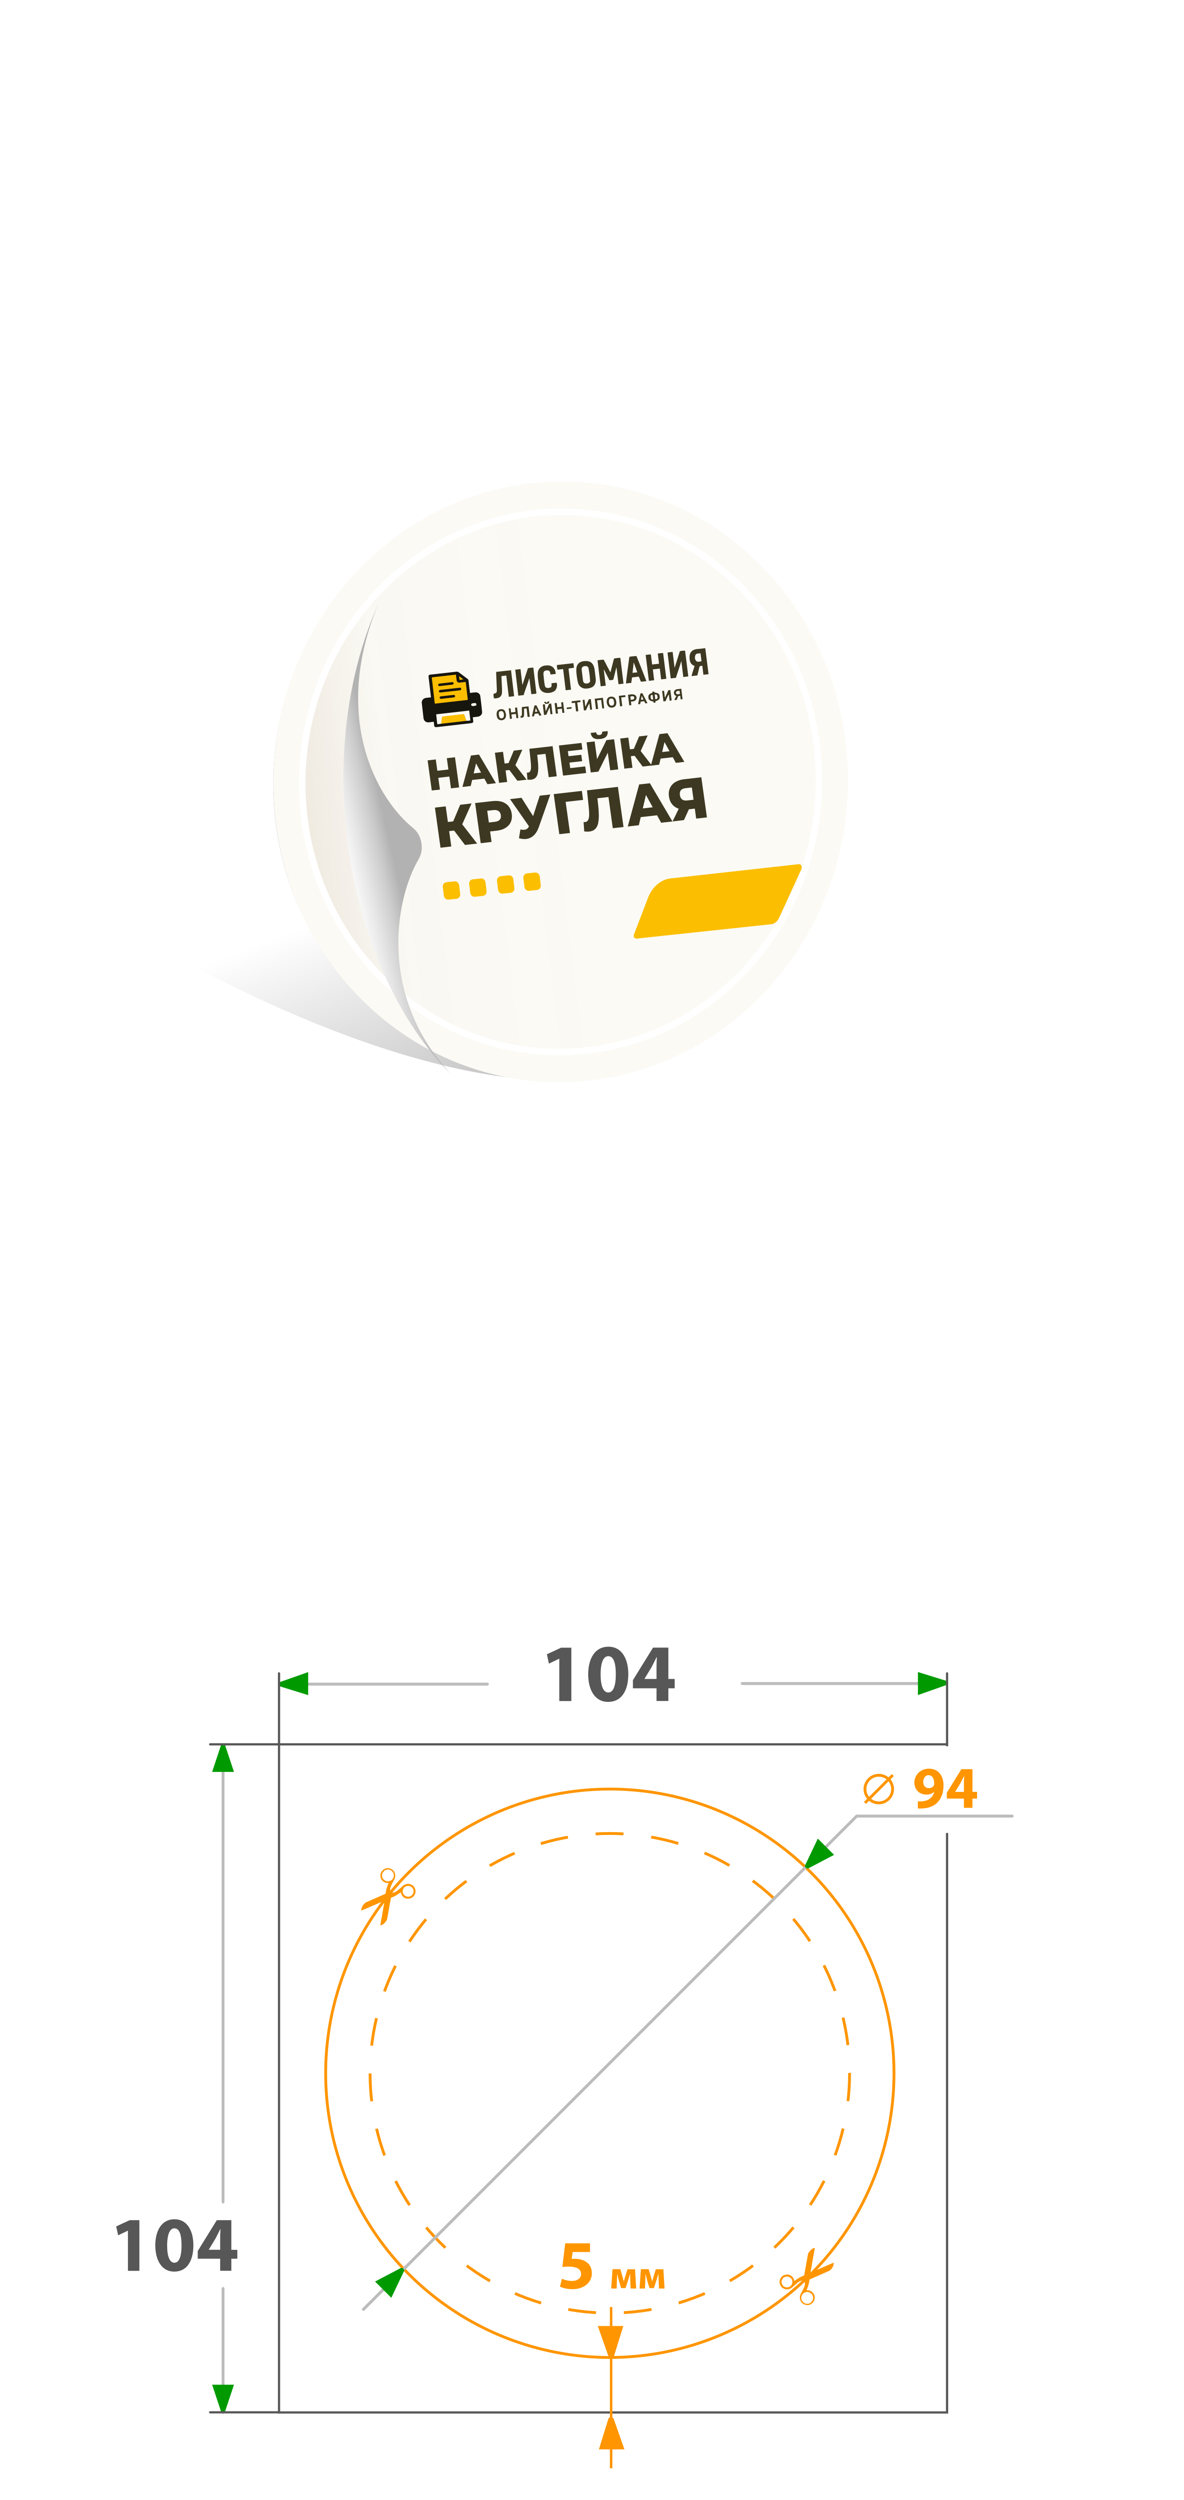 <?xml version="1.0" encoding="UTF-8"?>
<svg id="_Слой_2" data-name="Слой 2" xmlns="http://www.w3.org/2000/svg" xmlns:xlink="http://www.w3.org/1999/xlink" viewBox="0 0 180 379.98">
  <defs>
    <style>
      .cls-1 {
        fill: #fdf9f3;
      }

      .cls-1, .cls-2, .cls-3, .cls-4, .cls-5, .cls-6, .cls-7, .cls-8, .cls-9, .cls-10, .cls-11, .cls-12, .cls-13 {
        stroke-width: 0px;
      }

      .cls-14 {
        stroke-width: .45px;
      }

      .cls-14, .cls-15, .cls-4, .cls-16, .cls-17 {
        fill: none;
      }

      .cls-14, .cls-15, .cls-18, .cls-16, .cls-19, .cls-20, .cls-17 {
        stroke-miterlimit: 10;
      }

      .cls-14, .cls-16, .cls-17 {
        stroke-linecap: round;
      }

      .cls-14, .cls-17 {
        stroke: #bcbcbc;
      }

      .cls-2 {
        fill: url(#linear-gradient);
      }

      .cls-3 {
        fill: #fcbe00;
      }

      .cls-15 {
        stroke-dasharray: 0 0 4.24 4.24;
      }

      .cls-15, .cls-18 {
        stroke: #ff9500;
        stroke-width: .43px;
      }

      .cls-18, .cls-13, .cls-20 {
        fill: #fff;
      }

      .cls-5 {
        fill: #575757;
      }

      .cls-21 {
        clip-path: url(#clippath-1);
      }

      .cls-6 {
        fill: url(#_Безымянный_градиент_115);
      }

      .cls-7 {
        fill: #009a00;
      }

      .cls-8 {
        fill: #ff9500;
      }

      .cls-16 {
        stroke-width: .34px;
      }

      .cls-16, .cls-20 {
        stroke: #585858;
      }

      .cls-9 {
        fill: url(#_Безымянный_градиент_187);
        filter: url(#drop-shadow-1);
      }

      .cls-10 {
        fill: #16150e;
      }

      .cls-22 {
        clip-path: url(#clippath);
      }

      .cls-11 {
        fill: #fbfaf5;
      }

      .cls-12 {
        fill: #3d3821;
      }

      .cls-19 {
        fill: url(#_Безымянный_градиент_24);
        stroke: #fff;
      }

      .cls-20 {
        stroke-width: .34px;
      }

      .cls-17 {
        stroke-width: .43px;
      }
    </style>
    <clipPath id="clippath">
      <rect class="cls-4" x="53.76" y="284.52" width="11.01" height="7.89" transform="translate(348.66 343) rotate(112.28)"/>
    </clipPath>
    <clipPath id="clippath-1">
      <rect class="cls-4" x="116.92" y="341.96" width="11.01" height="7.89" transform="translate(-244.07 328.03) rotate(-67.72)"/>
    </clipPath>
    <linearGradient id="_Безымянный_градиент_115" data-name="Безымянный градиент 115" x1="73.56" y1="130.43" x2="94.03" y2="183.95" gradientUnits="userSpaceOnUse">
      <stop offset="0" stop-color="#000" stop-opacity="0"/>
      <stop offset="1" stop-color="#000" stop-opacity=".4"/>
    </linearGradient>
    <linearGradient id="linear-gradient" x1="111.29" y1="119.26" x2="-53.91" y2="117.36" gradientUnits="userSpaceOnUse">
      <stop offset=".32" stop-color="#b2b2b2"/>
      <stop offset=".34" stop-color="#cdcdcd"/>
      <stop offset=".36" stop-color="#e8e8e8"/>
      <stop offset=".38" stop-color="#f9f9f9"/>
      <stop offset=".39" stop-color="#fff"/>
      <stop offset=".4" stop-color="#f0f0f0"/>
      <stop offset=".41" stop-color="#cbcbcb"/>
      <stop offset=".43" stop-color="#8f8f8f"/>
      <stop offset=".44" stop-color="#666"/>
    </linearGradient>
    <linearGradient id="_Безымянный_градиент_24" data-name="Безымянный градиент 24" x1="126.85" y1="113.7" x2="10.27" y2="128.13" gradientUnits="userSpaceOnUse">
      <stop offset=".33" stop-color="#c69c6d" stop-opacity="0"/>
      <stop offset=".58" stop-color="rgba(169, 128, 84, .11)" stop-opacity=".11"/>
      <stop offset="1" stop-color="#603813" stop-opacity=".4"/>
    </linearGradient>
    <linearGradient id="_Безымянный_градиент_187" data-name="Безымянный градиент 187" x1="-1215.81" y1="3111.16" x2="-1241.97" y2="3087.85" gradientTransform="translate(-1842.17 -3120.08) rotate(-61.98) scale(1.11 1.03) skewX(-10.16)" gradientUnits="userSpaceOnUse">
      <stop offset=".2" stop-color="#b2b2b2"/>
      <stop offset=".26" stop-color="#cdcdcd"/>
      <stop offset=".34" stop-color="#e8e8e8"/>
      <stop offset=".4" stop-color="#f9f9f9"/>
      <stop offset=".46" stop-color="#fff"/>
      <stop offset=".48" stop-color="#f0f0f0"/>
      <stop offset=".54" stop-color="#cbcbcb"/>
      <stop offset=".61" stop-color="#8f8f8f"/>
      <stop offset=".66" stop-color="#666"/>
    </linearGradient>
    <filter id="drop-shadow-1" filterUnits="userSpaceOnUse">
      <feOffset dx="4.09" dy="4.09"/>
      <feGaussianBlur result="blur" stdDeviation="5.45"/>
      <feFlood flood-color="#000" flood-opacity=".25"/>
      <feComposite in2="blur" operator="in"/>
      <feComposite in="SourceGraphic"/>
    </filter>
  </defs>
  <g id="_Слой_1-2" data-name="Слой 1">
    <g>
      <rect class="cls-13" width="180" height="180"/>
      <g>
        <rect class="cls-13" y="199.98" width="180" height="180"/>
        <rect class="cls-20" x="42.42" y="265.15" width="101.56" height="101.56"/>
        <g>
          <path class="cls-5" d="M85.02,252.14h-.02l-1.55.74-.31-1.42,2.16-1h1.56v8.11h-1.83v-6.43Z"/>
          <path class="cls-5" d="M95.52,254.47c0,2.5-1.01,4.23-3.07,4.23s-3.02-1.88-3.03-4.18c0-2.36.99-4.21,3.08-4.21s3.02,1.93,3.02,4.16ZM91.31,254.52c0,1.86.45,2.75,1.17,2.75s1.14-.92,1.14-2.77-.39-2.75-1.15-2.75c-.69,0-1.16.87-1.16,2.77Z"/>
          <path class="cls-5" d="M99.81,258.56v-1.93h-3.59v-1.24l3.06-4.94h2.33v4.76h.96v1.42h-.96v1.93h-1.8ZM99.81,255.21v-1.8c0-.49.02-.99.05-1.51h-.04c-.26.52-.49,1-.76,1.51l-1.07,1.77v.03s1.82,0,1.82,0Z"/>
        </g>
        <line class="cls-14" x1="43.32" y1="256" x2="74.09" y2="256"/>
        <path class="cls-7" d="M42.62,255.66l4.23-1.49v3.5l-4.23-1.31c-.26-.16-.26-.54,0-.7Z"/>
        <line class="cls-14" x1="112.84" y1="255.91" x2="143.07" y2="255.91"/>
        <path class="cls-7" d="M143.78,256.17l-4.23,1.49v-3.5l4.23,1.31c.26.16.26.54,0,.7Z"/>
        <line class="cls-16" x1="42.42" y1="265.15" x2="42.42" y2="254.36"/>
        <line class="cls-16" x1="143.98" y1="265.15" x2="143.98" y2="254.36"/>
        <circle class="cls-18" cx="92.71" cy="315.15" r="43.2"/>
        <g>
          <circle class="cls-13" cx="92.71" cy="315.15" r="36.45"/>
          <circle class="cls-15" cx="92.71" cy="315.15" r="36.45"/>
        </g>
        <g class="cls-22">
          <path class="cls-8" d="M58.01,291.52c-.06.37-.13.74-.19,1.11,0,0,0,.02,0,.03h0s.03,0,.05,0c.2-.05.39-.14.54-.29.13-.13.24-.29.35-.44.04-.05.06-.11.08-.18.02-.07.04-.15.05-.23.11-.64.23-1.27.34-1.91.07-.36.13-.72.2-1.08,0-.05.03-.08.08-.09.06-.02.13-.05.19-.07.42-.17.79-.42,1.15-.68.02-.01.04-.03.06-.05,0,0,.01.01.01.02.02.05.03.1.05.15.1.31.28.54.57.69.5.26,1.1.06,1.37-.29.24-.31.32-.64.23-1-.08-.3-.26-.54-.54-.7-.43-.25-.91-.16-1.26.08-.09.06-.17.14-.25.22-.24.21-.47.42-.73.62-.25.19-.53.29-.84.28-.1,0-.12-.02-.15-.11-.08-.26-.08-.53.02-.78.14-.36.33-.7.51-1.04.09-.16.16-.33.18-.52.06-.5-.18-.95-.62-1.17-.46-.23-.98-.11-1.26.18-.11.11-.21.22-.27.36-.25.54-.05,1.29.68,1.55.12.04.25.05.38.05.03,0,.06,0,.09,0-.01.03-.02.05-.03.07-.19.45-.35.91-.41,1.4,0,.04-.01.08-.02.12,0,.03-.02.05-.05.06-.13.06-.27.12-.4.18-.8.35-1.61.71-2.41,1.06-.07.03-.13.06-.19.1-.11.07-.2.17-.29.27-.23.27-.35.58-.35.93h0c.17-.07.35-.14.52-.21.95-.41,1.9-.83,2.85-1.24.05-.02.1-.04.16-.07,0,.03,0,.05,0,.08-.15.86-.3,1.71-.44,2.57ZM61.46,288.07c-.29-.26-.32-.78-.05-1.11.29-.35.82-.39,1.17-.11.33.27.42.82.09,1.17-.12.18-.31.26-.53.29-.27.03-.48-.07-.67-.24ZM58.09,284.88c.02-.14.11-.25.22-.38.1-.17.28-.27.5-.31.22-.04.42,0,.61.11.41.24.56.72.37,1.15-.13.3-.38.46-.7.52-.24.04-.45-.03-.65-.18-.32-.23-.4-.54-.35-.91ZM58.86,287.97c.07-.09.19-.1.28-.04.09.07.1.2.04.29-.07.08-.21.1-.3.03-.07-.06-.08-.2-.02-.28Z"/>
        </g>
        <g class="cls-21">
          <path class="cls-8" d="M123.68,342.84c.06-.37.13-.74.19-1.11,0,0,0-.02,0-.03h0s-.03,0-.05,0c-.2.05-.39.14-.54.29-.13.13-.24.29-.35.44-.04.05-.06.11-.08.18-.02.07-.04.15-.05.23-.11.64-.23,1.27-.34,1.91-.07.36-.13.72-.2,1.08,0,.05-.03.08-.08.09-.06.02-.13.05-.19.07-.42.17-.79.42-1.15.68-.02.01-.04.03-.06.05,0,0-.01-.01-.01-.02-.02-.05-.03-.1-.05-.15-.1-.31-.28-.54-.57-.69-.5-.26-1.1-.06-1.37.29-.24.31-.32.64-.23,1,.08.3.26.54.54.7.43.25.91.16,1.26-.08.09-.06.17-.14.25-.22.24-.21.47-.42.73-.62.25-.19.53-.29.84-.28.1,0,.12.02.15.11.08.26.08.53-.02.78-.14.36-.33.7-.51,1.04-.09.16-.16.33-.18.52-.06.5.18.95.62,1.17.46.23.98.11,1.26-.18.11-.11.21-.22.27-.36.25-.54.05-1.29-.68-1.55-.12-.04-.25-.05-.38-.05-.03,0-.06,0-.09,0,.01-.03.02-.05.03-.07.19-.45.35-.91.41-1.4,0-.04.01-.08.02-.12,0-.03.02-.05.05-.06.13-.06.27-.12.4-.18.8-.35,1.61-.71,2.41-1.06.07-.03.13-.06.19-.1.11-.07.2-.17.29-.27.23-.27.35-.58.35-.93h0c-.17.07-.35.14-.52.21-.95.41-1.9.83-2.85,1.24-.05.02-.1.04-.16.07,0-.03,0-.05,0-.08.15-.86.3-1.71.44-2.57ZM120.23,346.29c.29.26.32.78.05,1.11-.29.35-.82.39-1.17.11-.33-.27-.42-.82-.09-1.17.12-.18.31-.26.53-.29.27-.03.48.07.67.24ZM123.6,349.49c-.02.14-.11.25-.22.38-.1.17-.28.27-.5.31-.22.04-.42,0-.61-.11-.41-.24-.56-.72-.37-1.15.13-.3.38-.46.7-.52.24-.04.45.03.65.18.32.23.4.54.35.91ZM122.83,346.39c-.07.09-.19.1-.28.04-.09-.07-.1-.2-.04-.29.07-.08.21-.1.3-.03.07.06.08.2.02.28Z"/>
        </g>
        <rect class="cls-13" x="130.24" y="265.44" width="23.63" height="13.18"/>
        <g>
          <path class="cls-8" d="M139.53,273.82c.18.02.33,0,.6,0,.42-.03.85-.14,1.16-.36.39-.26.64-.65.74-1.09h-.02c-.26.26-.65.42-1.18.42-.99,0-1.82-.69-1.82-1.83s.92-2.11,2.21-2.11c1.51,0,2.22,1.16,2.22,2.53,0,1.23-.39,2.11-1.03,2.71-.56.51-1.34.78-2.25.81-.23.02-.47,0-.62,0v-1.07ZM140.36,270.87c0,.51.28.94.83.94.38,0,.64-.17.77-.38.04-.09.06-.18.06-.35,0-.62-.23-1.24-.87-1.24-.46,0-.79.42-.79,1.03Z"/>
          <path class="cls-8" d="M146.54,274.8v-1.4h-2.6v-.89l2.21-3.58h1.69v3.44h.7v1.03h-.7v1.4h-1.3ZM146.54,272.38v-1.3c0-.35.02-.71.04-1.09h-.03c-.19.38-.35.72-.55,1.09l-.78,1.28v.02s1.32,0,1.32,0Z"/>
        </g>
        <circle class="cls-18" cx="133.6" cy="271.95" r="2.1"/>
        <line class="cls-18" x1="131.5" y1="274.05" x2="135.73" y2="269.82"/>
        <polyline class="cls-14" points="55.25 351.04 130.24 276.06 153.87 276.06"/>
        <path class="cls-7" d="M61.42,345.23l-1.93,4.05-2.47-2.47,3.92-2.06c.3-.07.56.2.49.49Z"/>
        <path class="cls-7" d="M122.4,283.53l1.93-4.05,2.47,2.47-3.92,2.06c-.3.07-.56-.2-.49-.49Z"/>
        <line class="cls-17" x1="33.91" y1="265.33" x2="33.91" y2="334.72"/>
        <line class="cls-17" x1="33.91" y1="347.86" x2="33.91" y2="366.69"/>
        <path class="cls-7" d="M33.58,366.5l-1.33-4.01h3.32l-1.33,4.01c-.15.25-.51.25-.66,0Z"/>
        <line class="cls-16" x1="31.95" y1="366.69" x2="42.42" y2="366.69"/>
        <path class="cls-7" d="M33.58,265.33l-1.33,4.01h3.32l-1.33-4.01c-.15-.25-.51-.25-.66,0Z"/>
        <line class="cls-16" x1="31.95" y1="265.15" x2="42.42" y2="265.15"/>
        <g>
          <path class="cls-5" d="M19.45,339.08h-.02l-1.47.7-.3-1.35,2.05-.95h1.48v7.7h-1.74v-6.1Z"/>
          <path class="cls-5" d="M29.4,341.29c0,2.37-.96,4.01-2.91,4.01s-2.87-1.79-2.88-3.97c0-2.24.94-3.99,2.92-3.99s2.87,1.84,2.87,3.94ZM25.41,341.34c0,1.76.43,2.61,1.11,2.61s1.08-.88,1.08-2.63-.37-2.6-1.09-2.6c-.65,0-1.1.83-1.1,2.63Z"/>
          <path class="cls-5" d="M33.47,345.17v-1.83h-3.41v-1.17l2.9-4.69h2.21v4.51h.91v1.35h-.91v1.83h-1.71ZM33.47,341.99v-1.71c0-.46.02-.93.05-1.43h-.04c-.25.5-.46.95-.72,1.43l-1.02,1.68v.02s1.73,0,1.73,0Z"/>
        </g>
        <g>
          <g>
            <path class="cls-8" d="M89.72,342.32h-2.66l-.15,1.05c.15-.02.27-.02.44-.02.65,0,1.33.15,1.8.5.52.35.83.92.83,1.72,0,1.28-1.1,2.4-2.94,2.4-.83,0-1.53-.19-1.91-.39l.3-1.2c.29.15.92.34,1.54.34.67,0,1.37-.32,1.37-1.04s-.56-1.14-1.93-1.14c-.38,0-.64.02-.92.06l.44-3.6h3.77v1.32Z"/>
            <path class="cls-8" d="M93.15,344.93h1.16l.32,1.11c.05.17.13.47.19.74h.02c.05-.2.15-.52.23-.8l.32-1.04h1.15l.18,2.93h-.85l-.05-1.18c0-.25-.02-.68-.03-1.03h-.02c-.11.39-.13.49-.28.96l-.39,1.19h-.67l-.35-1.16c-.08-.28-.17-.7-.24-.97h-.02c-.01.37-.02.78-.03,1.03l-.05,1.16h-.82l.2-2.93Z"/>
            <path class="cls-8" d="M97.46,344.93h1.16l.32,1.11c.05.17.13.47.19.74h.02c.05-.2.15-.52.23-.8l.32-1.04h1.15l.18,2.93h-.85l-.05-1.18c0-.25-.02-.68-.03-1.03h-.02c-.11.39-.13.49-.28.96l-.39,1.19h-.67l-.35-1.16c-.08-.28-.17-.7-.24-.97h-.02c-.01.37-.02.78-.03,1.03l-.05,1.16h-.82l.2-2.93Z"/>
          </g>
          <path class="cls-8" d="M93.28,367.64l1.65,4.68h-3.88s1.45-4.68,1.45-4.68c.18-.29.6-.29.77,0Z"/>
          <rect class="cls-8" x="80.65" y="362.75" width="24.52" height=".38" transform="translate(455.85 270.03) rotate(90)"/>
          <path class="cls-8" d="M92.53,358.25l-1.65-4.68h3.88l-1.45,4.68c-.18.29-.6.29-.77,0Z"/>
        </g>
      </g>
      <path class="cls-6" d="M114.81,131.6s2.49,32.71-29.38,32.71-71.91-26.72-71.91-26.72V37.94l111.25,62.25-9.96,31.41Z"/>
      <path class="cls-2" d="M128.06,112.94c3.04,24.85-13.78,47.68-37.57,51-23.79,3.32-45.55-14.13-48.59-38.98-3.04-24.85,13.78-47.68,37.57-51,23.79-3.32,45.55,14.13,48.59,38.98Z"/>
      <path class="cls-11" d="M128.55,112.81c3.06,24.99-13.86,47.95-37.78,51.29-23.93,3.34-45.8-14.21-48.86-39.2-3.06-24.99,13.86-47.95,37.78-51.29,23.93-3.34,45.8,14.21,48.86,39.2Z"/>
      <path class="cls-19" d="M124.19,113.42c2.75,22.47-12.46,43.13-33.98,46.13-21.52,3-41.2-12.78-43.95-35.26s12.46-43.13,33.98-46.13c21.52-3,41.2,12.78,43.95,35.26Z"/>
      <g>
        <path class="cls-12" d="M66.88,120.02l-1.24.14-.63-4.58,1.24-.14.63,4.58ZM68.41,118.03l-1.86.21-.15-1.07,1.86-.21.15,1.07ZM67.93,115.25l1.24-.14.63,4.58-1.24.14-.63-4.58Z"/>
        <path class="cls-12" d="M70.3,119.63l1.3-4.79,1.22-.14,2.57,4.35-1.29.15-2.06-3.77.49-.06-.97,4.11-1.26.14ZM71.24,118.62l.19-.99,2.14-.24.45.92-2.78.31Z"/>
        <path class="cls-12" d="M75.87,119l-.63-4.58,1.23-.14.63,4.58-1.23.14ZM76.5,117.15l-.14-1.05,1.59-.18.14,1.05-1.59.18ZM78.24,116.55h-1.16s1.03-2.45,1.03-2.45l1.3-.15-1.16,2.6ZM78.66,118.68l-1.53-2.04.91-.73,2.02,2.61-1.39.16Z"/>
        <path class="cls-12" d="M80.76,118.52c-.08,0-.17.01-.27.01-.09,0-.2-.01-.31-.02l-.08-1.07c.06,0,.12,0,.17,0,.17-.02.29-.1.36-.26.07-.15.1-.36.1-.62,0-.26-.02-.56-.06-.91l-.19-1.83,3.53-.4.63,4.58-1.22.14-.53-3.84.31.26-1.77.2.21-.33.11,1.05c.05.45.08.85.08,1.21,0,.36-.03.67-.09.93-.06.26-.18.47-.34.62-.16.15-.38.24-.65.28Z"/>
        <path class="cls-12" d="M86.68,116.76l2.29-.26.14,1-3.51.4-.63-4.58,3.43-.39.14,1-2.21.25.36,2.58ZM86.34,114.96l2.03-.23.13.97-2.03.23-.13-.97Z"/>
        <path class="cls-12" d="M89.81,117.42l-.63-4.58,1.22-.14.37,2.69,1.43-2.89,1.16-.13.63,4.58-1.22.14-.37-2.68-1.43,2.88-1.17.13ZM91.23,112.33c-.46.05-.79,0-1.02-.17-.23-.16-.36-.41-.41-.75l.83-.09c.03.15.08.26.16.33.08.07.2.09.35.07.16-.02.27-.07.33-.15.06-.08.09-.2.07-.35l.83-.09c.05.34-.02.61-.2.82-.18.21-.5.34-.95.39Z"/>
        <path class="cls-12" d="M94.92,116.84l-.63-4.58,1.23-.14.63,4.58-1.23.14ZM95.55,114.99l-.14-1.05,1.59-.18.14,1.05-1.59.18ZM97.29,114.39h-1.16s1.03-2.45,1.03-2.45l1.3-.15-1.16,2.6ZM97.7,116.52l-1.53-2.04.91-.73,2.02,2.61-1.39.16Z"/>
        <path class="cls-12" d="M98.95,116.38l1.3-4.79,1.22-.14,2.57,4.36-1.29.15-2.06-3.77.49-.06-.97,4.11-1.26.14ZM99.89,115.37l.19-.99,2.14-.24.45.92-2.78.31Z"/>
        <path class="cls-12" d="M66.97,128.86l-.85-6.1,1.64-.19.85,6.1-1.64.19ZM67.82,126.39l-.19-1.39,2.12-.24.19,1.39-2.12.24ZM70.14,125.59h-1.55s1.37-3.26,1.37-3.26l1.73-.2-1.55,3.46ZM70.69,128.44l-2.05-2.71,1.21-.97,2.69,3.47-1.86.21Z"/>
        <path class="cls-12" d="M73.08,128.17l-.85-6.1,2.67-.3c.53-.06,1.01-.02,1.42.11.41.14.75.36,1,.68.26.32.42.71.48,1.17.06.46.01.87-.15,1.23-.16.36-.43.65-.79.88-.36.23-.81.37-1.34.43l-1.75.2.63-.83.33,2.34-1.65.19ZM74.43,125.82l-.84-.71,1.65-.19c.35-.04.59-.15.74-.32.15-.18.2-.4.16-.68-.04-.28-.15-.5-.35-.63-.19-.14-.46-.19-.8-.15l-1.65.19.62-.88.47,3.37Z"/>
        <path class="cls-12" d="M80.93,126.34l-3.39-4.87,1.74-.2,2.38,3.75-.73,1.32ZM79.11,126.09c.34.06.61.06.82,0,.2-.06.37-.23.49-.49l.22-.47.12-.18,1.29-4,1.61-.18-1.76,4.99c-.17.49-.41.88-.7,1.18-.29.29-.64.48-1.03.56-.39.08-.81.05-1.27-.09l.21-1.32Z"/>
        <path class="cls-12" d="M85.03,126.81l-.85-6.1,4.28-.49.18,1.37-3.01.34.31-.43.71,5.12-1.63.18Z"/>
        <path class="cls-12" d="M89.59,126.4c-.11.01-.23.02-.36.01-.13,0-.26-.01-.41-.03l-.1-1.42c.08,0,.16,0,.23,0,.23-.03.39-.14.48-.34.09-.2.14-.48.14-.83,0-.35-.03-.75-.08-1.21l-.25-2.44,4.7-.53.85,6.1-1.63.18-.71-5.12.41.34-2.36.27.28-.44.15,1.4c.07.59.1,1.13.11,1.61,0,.48-.04.9-.12,1.25-.09.35-.24.63-.45.83-.21.2-.5.33-.87.37Z"/>
        <path class="cls-12" d="M95.44,125.63l1.73-6.39,1.63-.18,3.43,5.81-1.72.19-2.75-5.03.65-.07-1.29,5.48-1.68.19ZM96.69,124.29l.25-1.32,2.85-.32.6,1.22-3.7.42Z"/>
        <path class="cls-12" d="M105.84,124.45l-.26-1.89.44.31-1.48.17c-.52.06-.99.02-1.39-.12-.4-.14-.73-.36-.98-.68-.25-.31-.41-.7-.47-1.17-.07-.48-.02-.91.15-1.28.17-.37.43-.67.8-.9.37-.23.81-.38,1.34-.44l2.63-.3.85,6.1-1.62.18ZM102.25,124.86l1.15-2.37,1.66-.19-1.08,2.36-1.73.2ZM105.5,122.01l-.38-2.73.45.38-1.36.15c-.32.04-.55.14-.7.31-.14.17-.19.42-.15.73.04.31.16.53.34.67s.43.19.75.16l1.38-.16-.33.47Z"/>
      </g>
      <g>
        <path class="cls-3" d="M69.41,136.62l-1.22.13c-.35.04-.67-.23-.71-.6l-.16-1.31c-.05-.37.2-.7.55-.74l1.22-.13c.35-.04.67.23.71.6l.16,1.31c.05.37-.2.7-.55.74Z"/>
        <path class="cls-3" d="M73.42,136.18l-1.22.13c-.35.04-.67-.23-.71-.6l-.16-1.31c-.05-.37.2-.7.55-.74l1.22-.13c.35-.04.67.23.71.6l.16,1.31c.05.37-.2.7-.55.74Z"/>
        <path class="cls-3" d="M77.65,135.71l-1.22.13c-.35.04-.67-.23-.71-.6l-.16-1.31c-.05-.37.2-.7.55-.74l1.22-.13c.35-.04.67.23.71.6l.16,1.31c.05.37-.2.7-.55.74Z"/>
        <path class="cls-3" d="M81.66,135.28l-1.22.13c-.35.04-.67-.23-.71-.6l-.16-1.31c-.05-.37.2-.7.55-.74l1.22-.13c.35-.04.67.23.71.6l.16,1.31c.05.37-.2.7-.55.74Z"/>
      </g>
      <path class="cls-4" d="M128.55,112.81c3.06,24.99-13.86,47.95-37.78,51.29-9.48,1.32-18.63-.63-26.43-5.03-8.65-10-13.47-19.4-15.51-34.5-1.9-14.03.09-26.72,4.56-36.78,6.7-7.5,15.83-12.72,26.29-14.18,23.93-3.34,45.8,14.21,48.86,39.2Z"/>
      <path class="cls-9" d="M58.71,121.77c1.35,1.09,1.72,3.25.85,4.73-3.65,6.22-6.13,20.84,4.91,32.71-15.92-15.98-21.44-48.15-11.06-71.47-7.2,17.38-.13,29.65,5.3,34.03Z"/>
      <g>
        <g>
          <path class="cls-12" d="M92.8,102.22c.18-.71.36-1.41.54-2.11.32-.08.64-.11.97-.11.16,1.32.32,2.61.48,3.92-.25.03-.49.06-.76.09-.1-.82-.2-1.65-.3-2.48-.02,0-.04,0-.05,0-.15.59-.3,1.19-.44,1.78-.19.07-.38.08-.59.09-.27-.53-.55-1.07-.82-1.6h-.04c.1.81.2,1.61.3,2.43l-.77.09c-.16-1.31-.32-2.62-.48-3.96.33-.02.64-.09.94-.08.36.65.66,1.31,1.04,1.94Z"/>
          <path class="cls-12" d="M103.37,98.98c.28-.03.53-.12.78-.06.16,1.31.33,2.6.49,3.9l-.76.09c-.1-.81-.2-1.63-.3-2.44-.24.87-.57,1.71-.82,2.56l-.79.09c-.16-1.31-.32-2.6-.49-3.92.25-.07.51-.08.78-.1.1.8.2,1.58.29,2.36,0,0,.02,0,.03,0,.26-.82.52-1.65.78-2.48Z"/>
          <path class="cls-12" d="M79.61,105.66l-.81.09c-.16-1.32-.31-2.62-.47-3.95l.8-.09c.09.79.19,1.58.28,2.36.01,0,.02,0,.03,0,.27-.83.54-1.66.82-2.5.26-.05.53-.09.82-.09.16,1.32.31,2.62.47,3.93-.13.07-.26.05-.39.07-.12.02-.24.03-.39.04-.1-.83-.2-1.64-.29-2.45-.27.87-.61,1.72-.87,2.57Z"/>
          <path class="cls-12" d="M75.43,102.13c.77-.09,1.51-.17,2.26-.25.16,1.33.31,2.63.47,3.95-.27.03-.52.06-.81.09-.13-1.07-.25-2.15-.38-3.23l-.74.08c.01.31.03.63.04.94.02.49.06.98.05,1.47-.01.71-.41,1-1.23.98-.04-.23-.09-.46-.06-.69.49-.14.52-.2.5-.68-.04-.83-.07-1.66-.1-2.48,0-.05,0-.11,0-.17Z"/>
          <path class="cls-12" d="M98.16,99.56c.26-.04.51-.08.79-.08.06.52.13,1.02.19,1.53.35-.04.69-.08,1.05-.12-.06-.51-.13-1.02-.19-1.54.28-.06.54-.08.81-.09.16,1.31.32,2.6.49,3.92-.26.03-.52.06-.79.09-.07-.55-.14-1.09-.2-1.64l-1.06.12c.07.54.13,1.09.2,1.65-.27.03-.52.06-.8.09-.16-1.3-.32-2.6-.49-3.92Z"/>
          <path class="cls-12" d="M84.5,102.44c-.27.03-.52.06-.79.09-.03-.11-.06-.22-.09-.33-.04-.18-.15-.27-.33-.29-.51-.04-.71.14-.67.63.04.54.11,1.07.19,1.6.02.13.1.24.15.36.24.1.49.11.72,0,.28-.14.14-.41.17-.64.26-.03.51-.06.76-.09.18.36.06,1.11-.47,1.37-.33.16-.69.22-1.04.19-.66-.06-1.04-.41-1.16-1.12-.11-.61-.2-1.23-.19-1.85.01-.64.44-1.1,1.1-1.19.21-.03.41-.04.62-.01.6.08,1.02.61,1.01,1.29Z"/>
          <path class="cls-12" d="M85.62,101.7c-.31.04-.58.07-.86.1-.08-.24-.07-.47-.11-.71.86-.1,1.69-.19,2.53-.28l.08.68c-.27.09-.56.04-.83.15.13,1.06.25,2.11.38,3.19-.27.03-.53.06-.81.09-.13-1.06-.26-2.12-.39-3.22Z"/>
          <path class="cls-12" d="M101.68,105.54c-.2.34-.36.68-.49,1.04l-.33.04-.2-1.59.29-.03c.04.35.09.68.13,1.02.01,0,.02,0,.03.01.16-.37.33-.74.5-1.11l.3-.03c.07.53.13,1.05.2,1.58l-.31.04-.12-.96Z"/>
          <path class="cls-12" d="M89.54,106.29l.28-.03c.06.53.13,1.06.19,1.6l-.29.03c-.04-.32-.08-.64-.12-.96-.21.33-.37.67-.51,1.03l-.32.04c-.06-.52-.13-1.05-.19-1.59.08-.04.17-.03.28-.05.04.34.08.68.12,1.02.01,0,.03,0,.04,0,.17-.36.33-.73.51-1.1Z"/>
          <path class="cls-12" d="M85.8,108.34l-.3.03c-.03-.21-.05-.43-.08-.65l-.67.08c.03.21.05.42.08.65l-.32.04c-.06-.53-.13-1.06-.19-1.59.1-.04.2-.04.32-.04.03.21.05.42.08.64l.67-.08c-.03-.21-.05-.42-.08-.63.1-.05.19-.04.3-.05.06.53.13,1.06.19,1.6Z"/>
          <path class="cls-12" d="M80.52,108.95l-.31.04c-.05-.44-.1-.87-.15-1.3-.13-.02-.25.02-.39.03,0,.3.01.6,0,.89,0,.39-.09.47-.49.51-.05-.08-.03-.17-.05-.25.04-.07.15-.02.19-.1.06-.42,0-.85.02-1.29l1.01-.11c.06.53.12,1.05.19,1.6Z"/>
          <path class="cls-12" d="M90.93,107.76l-.33.04c-.06-.53-.13-1.06-.19-1.59.42-.05.83-.09,1.25-.14.06.53.13,1.06.19,1.59l-.29.03c-.05-.43-.1-.86-.16-1.3l-.63.07c.05.42.1.86.16,1.3Z"/>
          <path class="cls-12" d="M77.33,107.69l.29-.03c.03.21.05.42.08.64.23-.03.44-.05.67-.08-.02-.2-.05-.41-.07-.62.11-.06.21-.04.31-.06.06.54.13,1.07.19,1.6l-.29.03c-.02-.21-.05-.42-.08-.65-.23.03-.45.05-.68.08.02.21.05.42.08.65l-.3.03c-.06-.53-.13-1.07-.19-1.6Z"/>
          <path class="cls-12" d="M87.93,108.1l-.35.04c-.05-.43-.1-.87-.16-1.31l-.47.05c-.05-.09-.05-.18-.05-.28.44-.05.87-.1,1.3-.15.05.08.04.17.05.27l-.49.06c.05.44.11.87.16,1.32Z"/>
          <path class="cls-12" d="M94.07,105.78l.97-.11c.05.09.04.18.04.28l-.64.07c.05.44.11.87.16,1.31l-.33.04c-.06-.52-.13-1.05-.19-1.59Z"/>
          <g>
            <path class="cls-12" d="M82.71,108.7c-.07-.55-.13-1.07-.19-1.61l.31-.04c.04.34.08.69.13,1.09.19-.42.35-.79.52-1.16l.32-.04c.06.53.13,1.06.19,1.6l-.3.03c-.04-.33-.08-.66-.13-1.05-.2.4-.36.75-.5,1.12l-.34.04Z"/>
            <path class="cls-12" d="M82.93,106.66c.04.05.08.1.12.14.15.03.17-.07.21-.16.08-.02.16-.04.24-.02,0,.24-.08.33-.31.36-.26.04-.38-.03-.47-.28.07-.01.14-.02.21-.03Z"/>
          </g>
          <path class="cls-12" d="M86.18,107.79l-.03-.23.72-.08c.03.07.03.15.03.23-.23.03-.47.05-.72.08Z"/>
          <path class="cls-12" d="M90.38,101.69c-.13-.68-.43-1.19-1.28-1.21-.76-.01-1.45.28-1.48,1.24-.02.63.09,1.26.21,1.89.06.31.18.59.44.8.43.33.91.3,1.41.17.53-.13.85-.48.89-1.08.03-.35-.07-.68-.08-.96-.04-.32-.06-.59-.11-.84ZM89.72,103.41c.01.29-.18.47-.51.49-.31.03-.52-.11-.57-.41-.05-.29-.07-.57-.11-.86-.03-.27-.07-.55-.1-.82-.03-.33.12-.51.45-.55.37-.05.55.06.61.41.1.58.19,1.16.21,1.74Z"/>
          <path class="cls-12" d="M106.23,98.63c-.17.02-.34.04-.5.07-.08.01-.16.05-.24.08-.48.22-.66.61-.66,1.09,0,.58.09,1.11.76,1.35-.12.51-.35,1-.45,1.55l.84-.09c.05-.05.06-.11.08-.17.07-.31.15-.62.22-.93.08-.34.09-.35.49-.38.06.45.11.91.17,1.37.27-.03.52-.06.78-.09-.17-1.31-.33-2.61-.5-3.95-.34.04-.66.07-.97.11ZM106.65,100.53c-.28-.01-.59.18-.82-.07-.22-.24-.22-.58-.11-.87.12-.34.49-.21.75-.3.02.04.03.05.03.06.05.38.1.76.15,1.17Z"/>
          <path class="cls-12" d="M96.76,99.72c-.37.02-.72.05-1.08.12-.17,1.35-.38,2.68-.52,4.05.31-.03.55-.06.81-.09.04-.28.08-.55.12-.83l1.02-.12c.15.25.18.55.36.78l.8-.09c-.49-1.29-1-2.55-1.51-3.82ZM96.16,102.28c.06-.53.12-1.05.18-1.6.19.51.37,1,.55,1.52l-.73.08Z"/>
          <path class="cls-12" d="M99.5,105.27s0-.11-.07-.15l-.25.03c-.05.05,0,.11-.02.17-.46.15-.61.32-.59.65.02.43.17.55.76.67.04.06,0,.14.06.19.09-.02.18,0,.26-.05,0-.07,0-.13,0-.19.52-.16.67-.32.64-.66-.04-.48-.16-.57-.8-.66ZM99.3,106.32c-.23.05-.33-.02-.37-.25-.06-.32,0-.42.28-.46.03.24.06.47.09.71ZM99.62,106.3c-.03-.24-.06-.48-.09-.73.29-.04.37.02.42.29.05.31-.02.39-.33.43Z"/>
          <path class="cls-12" d="M93.62,106.38c-.11-.35-.38-.52-.76-.48-.36.04-.57.24-.61.58-.03.22,0,.44.09.65.13.32.41.48.76.42.36-.05.55-.26.59-.6.02-.2,0-.38-.07-.57ZM93.34,107.02c-.04.15-.14.23-.31.24-.16.02-.29-.04-.36-.17-.09-.17-.12-.36-.1-.56.02-.2.1-.34.34-.35.21-.01.32.06.4.29.02.07.03.15.04.22.02.11.02.22-.01.33Z"/>
          <path class="cls-12" d="M76.83,108.21c-.13-.33-.38-.45-.74-.4-.35.05-.52.23-.58.57-.02.11-.02.22,0,.34,0,.16.06.32.14.46.24.41.92.4,1.16-.01.19-.32.13-.64,0-.96ZM76.57,108.96c-.04.14-.15.22-.3.23-.15.01-.27-.03-.33-.17-.11-.23-.12-.46-.09-.71.02-.18.18-.2.32-.22.15-.02.27.03.34.17.05.11.1.21.09.32.03.14.01.26-.02.38Z"/>
          <path class="cls-12" d="M102.94,104.76c-.31.05-.49.26-.49.53,0,.25.13.42.38.51-.14.2-.22.4-.3.63l.34-.04c.16-.22.06-.64.54-.63l.07.55.29-.03c-.07-.54-.13-1.06-.2-1.59-.22.03-.43.04-.64.08ZM103.37,105.49c-.19.01-.39.12-.56-.05-.07-.07-.07-.16-.03-.25.11-.24.35-.11.53-.21.02.19.04.34.06.5Z"/>
          <path class="cls-12" d="M96.2,105.55c-.25-.02-.49.04-.73.07.07.55.13,1.07.2,1.6.11,0,.21,0,.31-.05l-.06-.52c.12-.01.22-.02.33-.04.33-.06.53-.27.52-.55-.01-.29-.22-.48-.56-.51ZM95.89,106.38c-.02-.17-.04-.34-.06-.5.42-.1.56-.06.59.16.03.22-.1.31-.53.34Z"/>
          <path class="cls-12" d="M97.66,105.37l-.29.03c-.12.55-.27,1.09-.36,1.66l.31-.04c.03-.13.06-.25.09-.37l.53-.06c.06.11.12.23.17.33l.32-.04c-.26-.51-.52-1.01-.78-1.52ZM97.45,106.38c.04-.2.07-.39.11-.61.1.21.18.38.26.56l-.37.04Z"/>
          <path class="cls-12" d="M81.53,107.21l-.28.03c-.13.55-.26,1.1-.38,1.66.12,0,.22,0,.32-.04.05-.13.03-.27.1-.36.18-.02.35-.04.53-.06.06.11.11.22.17.34l.33-.04c-.27-.53-.53-1.04-.78-1.54ZM81.33,108.22c.04-.19.07-.37.12-.59.09.19.17.36.26.54l-.38.04Z"/>
        </g>
        <g>
          <path class="cls-10" d="M65.96,109.71c-.26.03-.51.06-.76.09-.35.04-.64-.13-.76-.43-.02-.06-.04-.11-.05-.18-.09-.78-.18-1.56-.27-2.34-.04-.36.22-.68.57-.75.25-.05.5-.06.74-.09.03,0,.06,0,.08,0,.02-.02,0-.05,0-.07-.12-1.03-.23-2.06-.36-3.09-.02-.17.07-.28.25-.3,1.34-.15,2.67-.3,4-.45.13-.01.24.01.34.09.44.33.88.66,1.32.99.1.07.16.16.17.28.07.62.14,1.24.22,1.86.04.01.08,0,.11,0,.25-.02.5-.07.76-.08.36,0,.66.24.7.58.1.79.19,1.57.27,2.36.04.39-.24.71-.65.76-.25.03-.5.06-.76.09.02.18.04.35.06.52,0,.05.01.1,0,.15-.01.13-.11.21-.26.22-.64.07-1.27.14-1.91.22-1.14.13-2.27.26-3.41.39-.02,0-.05,0-.07,0-.16.01-.26-.07-.28-.22-.03-.2-.05-.4-.07-.61Z"/>
          <path class="cls-3" d="M70.8,103.65c.11.92.21,1.83.32,2.74-1.67.19-3.34.38-5.02.57-.15-1.33-.31-2.66-.46-4,1.22-.14,2.44-.27,3.66-.41.02.02.01.05.02.08.03.26.06.53.1.79.03.22.22.36.45.34.28-.03.56-.06.84-.09.03,0,.06,0,.09-.01Z"/>
          <path class="cls-3" d="M70.92,109.57c-.49.06-.97.11-1.46.17-.78.09-1.55.18-2.33.27-.03,0-.06,0-.09,0-.03-.03-.02-.07-.01-.1.04-.28.08-.56.12-.84.02-.12.09-.18.21-.2.02,0,.05,0,.07,0,.95-.11,1.9-.22,2.84-.32.02,0,.04,0,.06,0,.13-.01.22.03.27.15.11.26.21.53.32.8.01.03.02.06,0,.09Z"/>
          <path class="cls-1" d="M70.92,109.57c-.08-.23-.18-.46-.26-.69-.03-.07-.05-.14-.08-.2-.04-.09-.12-.14-.22-.12-1,.11-1.99.23-2.99.34-.1.01-.17.07-.18.17-.05.32-.09.63-.13.95-.19.02-.38.04-.58.07-.06-.5-.12-1-.17-1.51,1.67-.19,3.35-.38,5.02-.57.06.5.12,1,.18,1.51-.19.02-.38.04-.57.06Z"/>
          <path class="cls-1" d="M71.63,107.14c0-.07.02-.15.1-.19.18-.07.37-.1.57-.06.09.02.13.11.13.21,0,.07-.07.15-.15.17-.15.04-.3.05-.45.05-.11,0-.17-.08-.2-.18Z"/>
          <path class="cls-3" d="M70.43,103.28c-.17.02-.37.04-.57.06-.02-.19-.04-.38-.06-.56.21.16.43.33.64.49Z"/>
          <path class="cls-10" d="M70.02,104.92c-.43.05-.87.1-1.32.15-.58.06-1.15.13-1.73.19-.14.02-.22-.03-.24-.15-.02-.09.03-.18.13-.22.02,0,.05-.02.08-.02.98-.11,1.96-.22,2.94-.33.17-.02.23.05.24.19,0,.07-.04.12-.1.18Z"/>
          <path class="cls-10" d="M68.03,106.12c-.32.04-.63.07-.95.11-.14.02-.23-.05-.24-.17-.02-.11.06-.2.19-.21.64-.07,1.28-.15,1.93-.22.12-.01.21.06.23.17.01.11-.07.2-.19.21-.32.04-.64.07-.96.11Z"/>
          <path class="cls-10" d="M67.8,104.18c-.32.04-.63.07-.95.11-.16.02-.23-.08-.24-.17-.02-.1.07-.2.2-.21.64-.07,1.28-.14,1.92-.22.12-.01.22.06.23.17.01.11-.06.2-.18.21-.32.04-.65.07-.97.11h0Z"/>
        </g>
      </g>
      <path class="cls-3" d="M121.83,132.11c.17-.38-.04-.79-.4-.75l-19.52,2.17c-1.43.16-2.78,1.33-3.36,2.86l-2.19,5.71c-.11.29.12.6.44.57l20.42-2.18c.5-.05.97-.42,1.2-.93l3.41-7.44Z"/>
    </g>
  </g>
</svg>